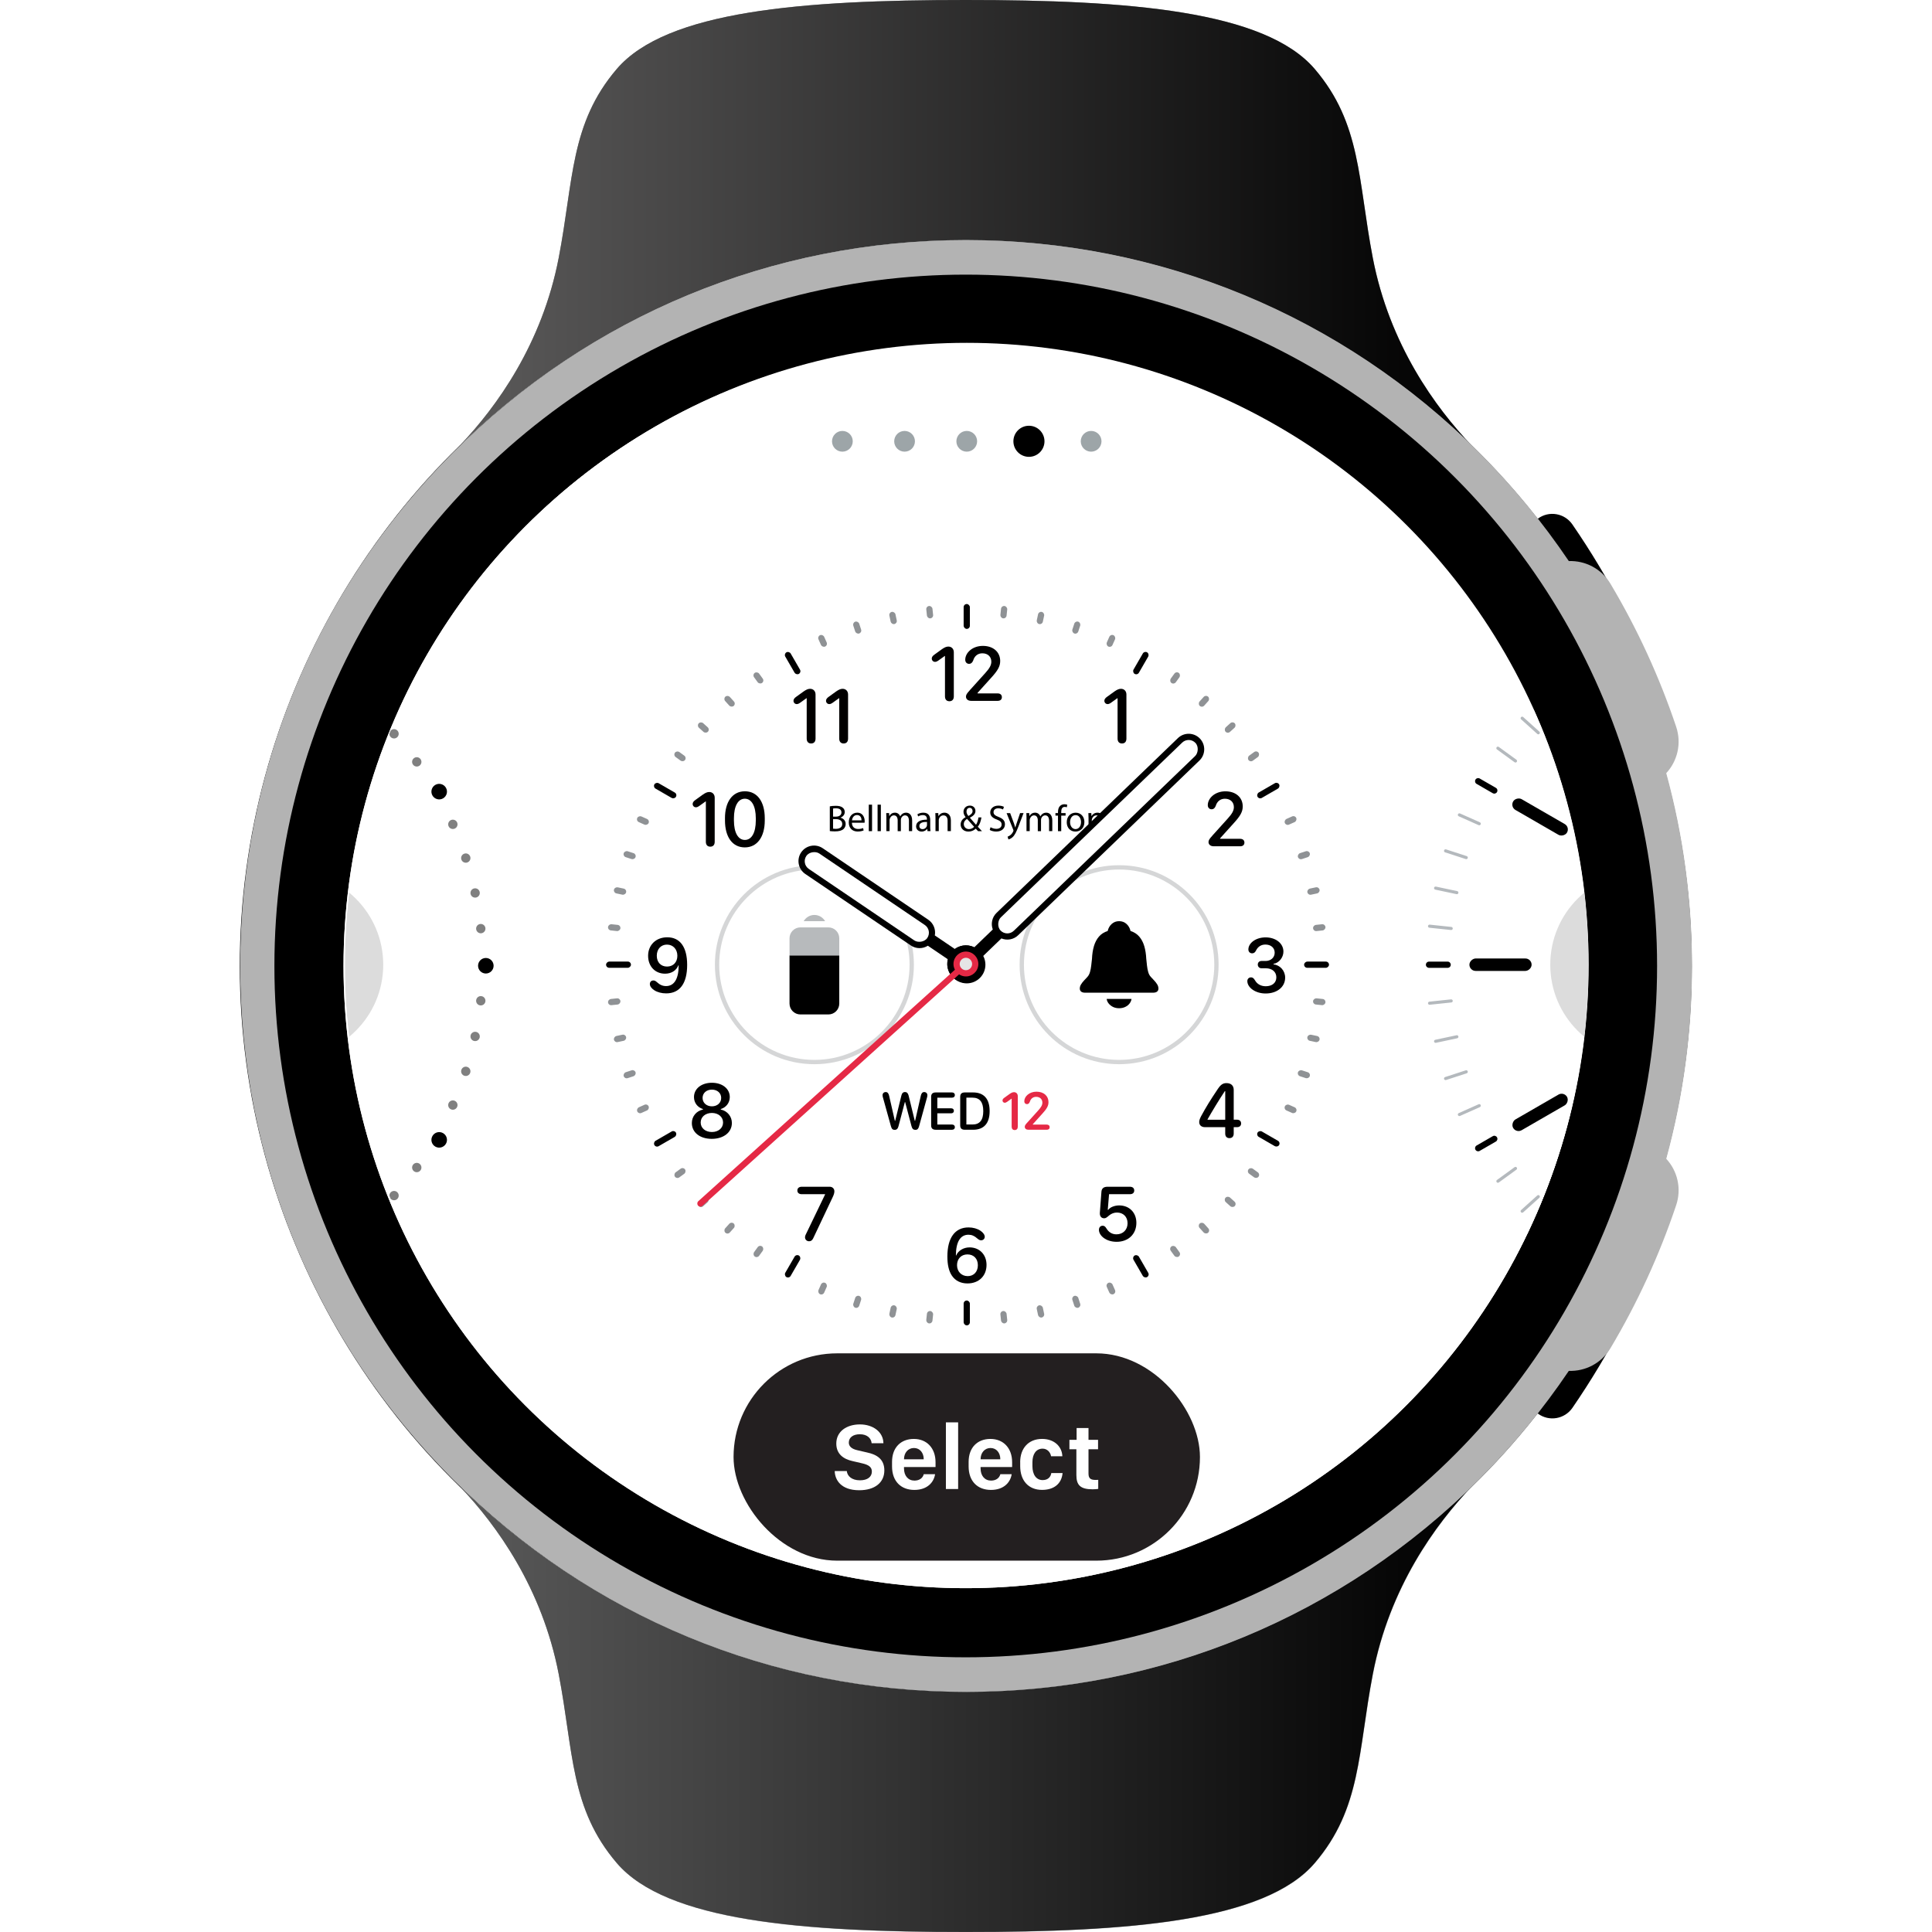 <?xml version="1.0" encoding="UTF-8"?>
<svg xmlns="http://www.w3.org/2000/svg" version="1.1" xmlns:xlink="http://www.w3.org/1999/xlink" viewBox="0 0 1280 1280">
  <defs>
    <style>
      .cls-1 {
        fill: url(#linear-gradient);
      }

      .cls-1, .cls-2, .cls-3, .cls-4, .cls-5, .cls-6, .cls-7, .cls-8, .cls-9, .cls-10, .cls-11, .cls-12, .cls-13, .cls-14, .cls-15, .cls-16, .cls-17, .cls-18, .cls-19, .cls-20, .cls-21 {
        stroke-width: 0px;
      }

      .cls-2 {
        fill: #73777a;
      }

      .cls-3, .cls-12 {
        fill: #000;
      }

      .cls-4 {
        fill: #231f20;
      }

      .cls-5 {
        fill: #8e9294;
      }

      .cls-6 {
        fill: url(#Namnlös_övertoning_7);
      }

      .cls-22 {
        opacity: .65;
      }

      .cls-7 {
        fill: #b4b9bd;
      }

      .cls-7, .cls-12, .cls-18 {
        fill-rule: evenodd;
      }

      .cls-8 {
        fill: none;
      }

      .cls-23 {
        opacity: .8;
      }

      .cls-24 {
        clip-path: url(#clippath-1);
      }

      .cls-9 {
        filter: url(#drop-shadow-3);
      }

      .cls-9, .cls-14, .cls-17, .cls-20 {
        fill: #fff;
      }

      .cls-25 {
        opacity: .3;
      }

      .cls-10 {
        fill: #69747a;
      }

      .cls-11 {
        fill: #010000;
      }

      .cls-13 {
        fill: #e6e5e5;
      }

      .cls-26 {
        clip-path: url(#clippath);
      }

      .cls-27 {
        opacity: .14;
      }

      .cls-14 {
        filter: url(#drop-shadow-2);
      }

      .cls-15 {
        fill: #e52945;
      }

      .cls-16 {
        fill: #bfbfbf;
      }

      .cls-18 {
        fill: gray;
      }

      .cls-19 {
        fill: #b7babc;
      }

      .cls-20 {
        filter: url(#drop-shadow-1);
      }

      .cls-21 {
        fill: #b3b3b3;
      }
    </style>
    <linearGradient id="Namnlös_övertoning_7" data-name="Namnlös övertoning 7" x1="305.05" y1="147.62" x2="975.08" y2="147.62" gradientUnits="userSpaceOnUse">
      <stop offset="0" stop-color="#5b5a5a"/>
      <stop offset="1" stop-color="#000"/>
    </linearGradient>
    <linearGradient id="linear-gradient" x1="305.05" y1="1132.35" x2="975.08" y2="1132.35" gradientUnits="userSpaceOnUse">
      <stop offset="0" stop-color="#595959"/>
      <stop offset="1" stop-color="#000"/>
    </linearGradient>
    <clipPath id="clippath">
      <circle class="cls-8" cx="640.5" cy="639.14" r="412"/>
    </clipPath>
    <filter id="drop-shadow-1" filterUnits="userSpaceOnUse">
      <feOffset dx="0" dy="6.87"/>
      <feGaussianBlur result="blur" stdDeviation="10.3"/>
      <feFlood flood-color="#1d1d1b" flood-opacity=".35"/>
      <feComposite in2="blur" operator="in"/>
      <feComposite in="SourceGraphic"/>
    </filter>
    <clipPath id="clippath-1">
      <circle class="cls-8" cx="640.5" cy="639.14" r="412"/>
    </clipPath>
    <filter id="drop-shadow-2" filterUnits="userSpaceOnUse">
      <feOffset dx="0" dy="10.3"/>
      <feGaussianBlur result="blur-2" stdDeviation="13.73"/>
      <feFlood flood-color="#1d1d1b" flood-opacity=".45"/>
      <feComposite in2="blur-2" operator="in"/>
      <feComposite in="SourceGraphic"/>
    </filter>
    <filter id="drop-shadow-3" filterUnits="userSpaceOnUse">
      <feOffset dx="0" dy="6.87"/>
      <feGaussianBlur result="blur-3" stdDeviation="10.3"/>
      <feFlood flood-color="#1d1d1b" flood-opacity=".35"/>
      <feComposite in2="blur-3" operator="in"/>
      <feComposite in="SourceGraphic"/>
    </filter>
  </defs>
  <g id="Layer_1" data-name="Layer 1">
    <g id="Layer_1-2" data-name="Layer 1">
      <g id="Lager_11" data-name="Lager 11">
        <circle class="cls-3" cx="639.86" cy="640.07" r="480.99"/>
        <path class="cls-3" d="M1091.38,484.19h.04c8.64-2.83,13.18-12.31,10.06-20.84-15.03-41.35-35.18-80.23-59.72-115.87-5.15-7.51-15.46-9.29-22.8-3.92l-2.58,1.89"/>
        <path class="cls-3" d="M1016.42,934.73l2.58,1.89c7.33,5.37,17.64,3.59,22.8-3.92,24.5-35.65,44.69-74.53,59.72-115.87,3.12-8.57-1.42-18.01-10.06-20.84h-.04"/>
        <circle class="cls-17" cx="639.86" cy="640.07" r="435.62"/>
        <g>
          <path class="cls-5" d="M639.86,159.07c130.4,0,248.67,51.95,335.28,136.2-24.03-25.19-54.52-66.94-65.6-124.41-9.91-51.55-7.51-88.94-38.48-125.13C838.14,7.15,748,0,639.86,0s-198.28,7.15-231.24,45.7c-30.97,36.23-28.53,73.58-38.48,125.13-11,57.14-41.17,98.7-65.12,123.93,86.61-83.96,204.66-135.69,334.84-135.69Z"/>
          <path class="cls-16" d="M294.89,304.9l-.54.54h.04c.17-.18.35-.36.5-.54Z"/>
          <path class="cls-16" d="M985.27,305.44h.07c-.44-.4-.91-.87-1.34-1.31.43.44.87.88,1.27,1.31Z"/>
          <path class="cls-16" d="M984,976c.44-.44.91-.91,1.34-1.31h-.07c-.4.44-.84.88-1.27,1.31Z"/>
          <path class="cls-16" d="M294.38,974.7h0c.15.18.33.36.51.54-.15-.18-.33-.36-.51-.54Z"/>
          <path class="cls-5" d="M639.86,1121.06c-130.18,0-248.23-51.73-334.81-135.73,23.96,25.23,54.13,66.79,65.12,123.93,9.91,51.55,7.51,88.94,38.48,125.13,32.96,38.59,123.1,45.7,231.24,45.7s198.28-7.15,231.24-45.7c30.97-36.23,28.53-73.58,38.48-125.13,11.07-57.5,41.57-99.25,65.6-124.41-86.68,84.27-204.95,136.21-335.35,136.21Z"/>
        </g>
      </g>
    </g>
  </g>
  <g id="Layer_3" data-name="Layer 3">
    <path class="cls-6" d="M639.83,159.05c130.39,0,248.62,51.93,335.25,136.2-24.02-25.18-54.51-66.92-65.58-124.41-9.92-51.54-7.51-88.92-38.46-125.13C838.07,7.14,747.97,0,639.83,0s-198.24,7.14-231.21,45.71c-30.95,36.21-28.54,73.59-38.46,125.13-11,57.13-41.17,98.68-65.11,123.91,86.58-83.98,204.64-135.7,334.78-135.7Z"/>
    <path class="cls-10" d="M294.92,304.87c-.18.17-.37.36-.55.53h.03c.17-.18.35-.35.52-.53Z"/>
    <path class="cls-10" d="M985.22,305.4h.08c-.44-.41-.91-.88-1.35-1.31.43.44.85.87,1.28,1.31Z"/>
    <path class="cls-10" d="M983.94,975.87c.44-.42.91-.89,1.35-1.3h-.08c-.42.44-.85.87-1.27,1.3Z"/>
    <path class="cls-10" d="M294.4,974.57h-.03c.18.17.37.36.55.53-.17-.18-.35-.35-.52-.53Z"/>
    <path class="cls-1" d="M639.83,1120.92c-130.15,0-248.2-51.72-334.78-135.7,23.95,25.23,54.11,66.78,65.11,123.91,9.92,51.54,7.51,88.92,38.46,125.13,32.97,38.57,123.07,45.71,231.21,45.71s198.24-7.14,231.21-45.71c30.95-36.21,28.54-73.59,38.46-125.13,11.07-57.49,41.56-99.23,65.58-124.4-86.62,84.26-204.85,136.2-335.25,136.2Z"/>
    <path class="cls-21" d="M1103.93,767.72c7.37,7.96,10.31,19.64,6.57,30.77-11.08,32.98-25.64,64.69-43.49,94.67-6.01,10.1-16.78,15.48-27.62,15.08-17.22,25.51-37,49.57-59.25,71.82-90.84,90.83-211.61,140.86-340.08,140.86s-249.23-50.03-340.07-140.86c-90.83-90.84-140.86-211.61-140.86-340.08s50.03-249.23,140.86-340.07c90.84-90.83,211.61-140.86,340.07-140.86s249.24,50.03,340.08,140.86c22.25,22.25,42.03,46.31,59.25,71.82,10.84-.4,21.61,4.98,27.62,15.08,17.85,29.98,32.41,61.69,43.49,94.67,3.74,11.13.8,22.81-6.57,30.77,11.25,41.1,17.07,83.97,17.07,127.73s-5.82,86.64-17.07,127.74Z"/>
    <circle class="cls-3" cx="639.83" cy="639.98" r="458.03"/>
    <circle class="cls-17" cx="639.83" cy="639.98" r="412.23"/>
    <circle class="cls-17" cx="639.83" cy="639.98" r="412.23"/>
  </g>
  <g id="Layer_4" data-name="Layer 4">
    <circle class="cls-17" cx="640.5" cy="639.14" r="412"/>
    <g class="cls-26">
      <circle class="cls-20" cx="1189.83" cy="639.14" r="247.2"/>
      <rect class="cls-3" x="990.01" y="618.54" width="8.24" height="41.2" rx="4.12" ry="4.12" transform="translate(354.99 1633.27) rotate(-90)"/>
      <g>
        <path class="cls-7" d="M1019.87,484.72l-10.71-9.65c-.42-.38-1.07-.35-1.45.08-.38.42-.35,1.07.08,1.45l10.71,9.65c.42.38,1.07.35,1.45-.08.38-.42.35-1.07-.08-1.45ZM992.99,494.86c-.46-.33-1.1-.23-1.44.23-.33.46-.23,1.1.23,1.44l11.66,8.47c.46.33,1.1.23,1.44-.23.33-.46.23-1.1-.23-1.44l-11.66-8.47Z"/>
        <path class="cls-7" d="M980.47,544.8l-13.17-5.86c-.52-.23-1.13,0-1.36.52-.23.52,0,1.13.52,1.36l13.17,5.86c.52.23,1.13,0,1.36-.52.23-.52,0-1.13-.52-1.36ZM971.75,567.2l-13.71-4.46c-.54-.18-1.12.12-1.3.66-.18.54.12,1.12.66,1.3l13.71,4.46c.54.18,1.12-.12,1.3-.66.18-.54-.12-1.12-.66-1.3ZM965.43,590.39l-14.1-3c-.56-.12-1.1.24-1.22.79-.12.56.24,1.1.79,1.22l14.1,3c.56.12,1.1-.24,1.22-.79s-.24-1.1-.79-1.22ZM961.56,614.11l-14.34-1.51c-.57-.06-1.07.35-1.13.92-.06.57.35,1.07.92,1.13l14.34,1.51c.57.06,1.07-.35,1.13-.92.06-.57-.35-1.07-.92-1.13Z"/>
        <path class="cls-7" d="M962.48,663.03c-.06-.57-.57-.98-1.13-.92l-14.34,1.51c-.57.06-.98.57-.92,1.13.06.57.57.98,1.13.92l14.34-1.51c.57-.06.98-.57.92-1.13ZM966.22,686.67c-.12-.56-.66-.91-1.22-.79l-14.1,3c-.56.12-.91.66-.79,1.22.12.56.66.91,1.22.79l14.1-3c.56-.12.91-.66.79-1.22ZM972.41,709.78c-.18-.54-.76-.84-1.3-.66l-13.71,4.46c-.54.18-.84.76-.66,1.3.18.54.76.84,1.3.66l13.71-4.46c.54-.18.84-.76.66-1.3ZM980.99,732.12c-.23-.52-.84-.75-1.36-.52l-13.17,5.86c-.52.23-.75.84-.52,1.36.23.52.84.75,1.36.52l13.17-5.86c.52-.23.75-.84.52-1.36Z"/>
        <path class="cls-7" d="M1003.45,773.28l-11.66,8.47c-.46.33-.56.98-.23,1.44.33.46.98.56,1.44.23l11.66-8.47c.46-.33.56-.98.23-1.44-.33-.46-.98-.56-1.44-.23ZM1019.94,792.11c-.38-.42-1.03-.46-1.45-.08l-10.71,9.65c-.42.38-.46,1.03-.08,1.45.38.42,1.03.46,1.45.08l10.71-9.65c.42-.38.46-1.03.08-1.45Z"/>
      </g>
      <path class="cls-12" d="M991.8,753.5c-.57-.99-1.83-1.32-2.81-.75l-10.71,6.18c-.98.57-1.32,1.83-.75,2.81.57.99,1.83,1.32,2.81.75l10.71-6.18c.98-.57,1.32-1.83.75-2.81ZM959.11,637.1h-12.36c-1.14,0-2.06.92-2.06,2.06s.92,2.06,2.06,2.06h12.36c1.14,0,2.06-.92,2.06-2.06s-.92-2.06-2.06-2.06Z"/>
      <path class="cls-12" d="M991.05,521.96l-10.71-6.18c-.98-.57-2.24-.23-2.81.75-.57.99-.23,2.25.75,2.81l10.71,6.18c.98.57,2.24.23,2.81-.75.57-.99.23-2.25-.75-2.81Z"/>
      <rect class="cls-3" x="1016.23" y="716.39" width="8.24" height="41.2" rx="4.12" ry="4.12" transform="translate(892.27 1989.13) rotate(-120)"/>
      <rect class="cls-3" x="1016.23" y="520.69" width="8.24" height="41.2" rx="4.12" ry="4.12" transform="translate(1999.29 -71.72) rotate(120)"/>
      <g class="cls-27">
        <circle class="cls-3" cx="1088.89" cy="639.14" r="61.8"/>
      </g>
    </g>
    <g class="cls-24">
      <circle class="cls-14" cx="91.16" cy="639.14" r="247.2"/>
      <g class="cls-27">
        <circle class="cls-3" cx="192.1" cy="639.14" r="61.8"/>
      </g>
      <path class="cls-18" d="M-3.08,427.46c-1.56.69-2.26,2.52-1.57,4.08.69,1.56,2.52,2.26,4.08,1.57,1.56-.69,2.26-2.52,1.57-4.08-.69-1.56-2.52-2.26-4.08-1.57ZM161.49,855.59c-1.62.53-2.51,2.27-1.98,3.89.53,1.62,2.27,2.51,3.89,1.98,1.62-.53,2.51-2.27,1.98-3.89-.53-1.62-2.27-2.51-3.89-1.98ZM19.56,418.77c-1.62.53-2.51,2.27-1.98,3.89.53,1.62,2.27,2.51,3.89,1.98,1.62-.53,2.51-2.27,1.98-3.89-.53-1.62-2.27-2.51-3.89-1.98ZM138.48,861.76c-1.67.35-2.73,2-2.38,3.66.35,1.67,2,2.73,3.66,2.38s2.73-2,2.38-3.66c-.35-1.67-2-2.73-3.66-2.38ZM42.99,412.49c-1.67.35-2.73,2-2.38,3.66.35,1.67,2,2.73,3.66,2.38,1.67-.35,2.73-2,2.38-3.66-.35-1.67-2-2.73-3.66-2.38ZM114.95,865.48c-1.7.18-2.93,1.7-2.75,3.4.18,1.7,1.7,2.93,3.4,2.75,1.7-.18,2.93-1.7,2.75-3.4-.18-1.7-1.7-2.93-3.4-2.75ZM66.94,408.7c-1.7.18-2.93,1.7-2.75,3.4.18,1.7,1.7,2.93,3.4,2.75,1.7-.18,2.93-1.7,2.75-3.4-.18-1.7-1.7-2.93-3.4-2.75ZM183.73,847.05c-1.56.69-2.26,2.52-1.57,4.08.69,1.56,2.52,2.26,4.08,1.57,1.56-.69,2.26-2.52,1.57-4.08-.69-1.56-2.52-2.26-4.08-1.57ZM114.74,414.84c1.7.18,3.22-1.05,3.4-2.75.18-1.7-1.05-3.22-2.75-3.4-1.7-.18-3.22,1.05-3.4,2.75-.18,1.7,1.05,3.22,2.75,3.4ZM43.84,861.76c-1.67-.35-3.31.71-3.66,2.38-.35,1.67.71,3.31,2.38,3.66,1.67.35,3.31-.71,3.66-2.38.35-1.67-.71-3.31-2.38-3.66ZM138.05,418.54c1.67.35,3.31-.71,3.66-2.38.35-1.67-.71-3.31-2.38-3.66-1.67-.35-3.31.71-3.66,2.38-.35,1.67.71,3.31,2.38,3.66ZM20.83,855.59c-1.62-.53-3.37.36-3.89,1.98-.53,1.62.36,3.37,1.98,3.89,1.62.53,3.37-.36,3.89-1.98.53-1.62-.36-3.37-1.98-3.89ZM160.86,424.65c1.62.53,3.37-.36,3.89-1.98.53-1.62-.36-3.37-1.98-3.89-1.62-.53-3.37.36-3.89,1.98-.53,1.62.36,3.37,1.98,3.89ZM-1.41,847.05c-1.56-.69-3.38,0-4.08,1.57-.69,1.56,0,3.38,1.57,4.08,1.56.69,3.38,0,4.08-1.57.69-1.56,0-3.38-1.57-4.08ZM186.97,431.54c.69-1.56,0-3.38-1.57-4.08-1.56-.69-3.38,0-4.08,1.57-.69,1.56,0,3.39,1.57,4.08,1.56.69,3.38,0,4.08-1.57ZM67.37,865.48c-1.7-.18-3.22,1.05-3.4,2.75-.18,1.7,1.05,3.22,2.75,3.4,1.7.18,3.22-1.05,3.4-2.75.18-1.7-1.05-3.22-2.75-3.4ZM223.73,456.68c1.38,1,3.31.7,4.32-.68s.7-3.31-.68-4.32c-1.38-1-3.31-.7-4.32.68-1,1.38-.7,3.31.68,4.32ZM-65.49,808.5c-1.14,1.27-1.04,3.22.23,4.36,1.27,1.14,3.22,1.04,4.36-.23,1.14-1.27,1.04-3.22-.23-4.36-1.27-1.14-3.22-1.04-4.36.23ZM246.44,471.31c1.14-1.27,1.04-3.22-.23-4.36-1.27-1.14-3.22-1.04-4.36.23-1.14,1.27-1.04,3.22.23,4.36,1.27,1.14,3.22,1.04,4.36-.23ZM-82.33,791.2c-1.27,1.14-1.37,3.1-.23,4.36s3.09,1.37,4.36.23c1.27-1.14,1.37-3.1.23-4.36-1.14-1.27-3.1-1.37-4.36-.23ZM263.13,488.46c1.27-1.14,1.37-3.1.23-4.36-1.14-1.27-3.1-1.37-4.36-.23-1.27,1.14-1.37,3.1-.23,4.36,1.14,1.27,3.09,1.37,4.36.23ZM-97.28,772.23c-1.38,1-1.69,2.93-.68,4.32,1,1.38,2.93,1.69,4.32.68,1.38-1,1.69-2.94.68-4.32-1-1.38-2.93-1.69-4.32-.68ZM277.94,507.26c1.38-1,1.69-2.93.68-4.32s-2.93-1.69-4.32-.68c-1.38,1-1.69,2.94-.68,4.32,1,1.38,2.93,1.69,4.32.68ZM-42.61,823.26c-1.38-1-3.31-.7-4.32.68-1,1.38-.7,3.31.68,4.32,1.38,1,3.31.7,4.32-.68,1-1.38.7-3.31-.68-4.32ZM301.28,548.97c1.56-.69,2.26-2.52,1.57-4.08-.69-1.56-2.52-2.26-4.08-1.57-1.56.69-2.26,2.52-1.57,4.08.69,1.56,2.52,2.26,4.08,1.57ZM-129.18,707.48c-1.62.53-2.51,2.27-1.98,3.89.53,1.62,2.27,2.51,3.89,1.98,1.62-.53,2.51-2.27,1.98-3.89-.53-1.62-2.27-2.51-3.89-1.98ZM309.55,571.43c1.62-.53,2.51-2.27,1.98-3.89-.53-1.62-2.27-2.51-3.89-1.98-1.62.53-2.51,2.27-1.98,3.89.53,1.62,2.27,2.51,3.89,1.98ZM-135.12,684.08c-1.67.35-2.73,2-2.38,3.66s2,2.73,3.66,2.38c1.67-.35,2.73-2,2.38-3.66-.35-1.67-2-2.73-3.66-2.38ZM315.43,594.63c1.67-.35,2.73-2,2.38-3.66-.35-1.67-2-2.73-3.66-2.38-1.67.35-2.73,2-2.38,3.66.35,1.67,2,2.73,3.66,2.38ZM-135.18,662.93c-.18-1.7-1.7-2.93-3.4-2.75-1.7.18-2.93,1.7-2.75,3.4.18,1.7,1.7,2.93,3.4,2.75,1.7-.18,2.93-1.7,2.75-3.4ZM315.46,615.56c.18,1.7,1.7,2.93,3.4,2.75,1.7-.18,2.93-1.7,2.75-3.4-.18-1.7-1.7-2.93-3.4-2.75-1.7.18-2.93,1.7-2.75,3.4ZM-120.83,730.14c-1.56.69-2.26,2.52-1.57,4.08.69,1.56,2.52,2.26,4.08,1.57,1.56-.69,2.26-2.52,1.57-4.08-.69-1.56-2.52-2.26-4.08-1.57ZM318.86,659.96c-1.7-.18-3.22,1.05-3.4,2.75-.18,1.7,1.05,3.22,2.75,3.4,1.7.18,3.22-1.05,3.4-2.75.18-1.7-1.05-3.22-2.75-3.4ZM-133.83,588.16c-1.67-.35-3.31.71-3.66,2.38-.35,1.67.71,3.31,2.38,3.66,1.67.35,3.31-.71,3.66-2.38.35-1.67-.71-3.31-2.38-3.66ZM315.43,683.65c-1.67-.35-3.31.71-3.66,2.38-.35,1.67.71,3.31,2.38,3.66,1.67.35,3.31-.71,3.66-2.38.35-1.67-.71-3.31-2.38-3.66ZM-127.27,564.92c-1.62-.53-3.37.36-3.89,1.98-.53,1.62.36,3.37,1.98,3.89,1.62.53,3.37-.36,3.89-1.98.53-1.62-.36-3.37-1.98-3.89ZM309.55,706.85c-1.62-.53-3.37.36-3.89,1.98-.53,1.62.36,3.37,1.98,3.89,1.62.53,3.37-.36,3.89-1.98.53-1.62-.36-3.37-1.98-3.89ZM-118.32,542.49c-1.56-.69-3.38,0-4.08,1.57-.69,1.56,0,3.39,1.57,4.08,1.56.69,3.38,0,4.08-1.57.69-1.56,0-3.38-1.57-4.08ZM301.28,729.31c-1.56-.69-3.39,0-4.08,1.57-.69,1.56,0,3.38,1.57,4.08,1.56.69,3.38,0,4.08-1.57.69-1.56,0-3.38-1.57-4.08ZM-138.58,618.1c1.7.18,3.22-1.05,3.4-2.75.18-1.7-1.05-3.22-2.75-3.4-1.7-.18-3.22,1.05-3.4,2.75-.18,1.7,1.05,3.22,2.75,3.4ZM277.94,771.02c-1.38-1-3.31-.7-4.32.68-1,1.38-.7,3.31.68,4.32s3.31.7,4.32-.68c1-1.38.7-3.31-.68-4.32ZM-82.56,482.72c-1.14,1.27-1.04,3.22.23,4.36,1.27,1.14,3.22,1.04,4.36-.23,1.14-1.27,1.04-3.22-.23-4.36-1.27-1.14-3.22-1.04-4.36.23ZM258.77,790.05c-1.14,1.27-1.04,3.22.23,4.36,1.27,1.14,3.22,1.04,4.36-.23,1.14-1.27,1.04-3.22-.23-4.36-1.27-1.14-3.22-1.04-4.36.23ZM-65.26,465.41c-1.27,1.14-1.37,3.09-.23,4.36,1.14,1.27,3.1,1.37,4.36.23,1.27-1.14,1.37-3.1.23-4.36-1.14-1.27-3.1-1.37-4.36-.23ZM242.07,806.74c-1.27,1.14-1.37,3.09-.23,4.36,1.14,1.27,3.1,1.37,4.36.23,1.27-1.14,1.37-3.1.23-4.36-1.14-1.27-3.1-1.37-4.36-.23ZM-46.24,450.01c-1.38,1-1.69,2.93-.68,4.32,1,1.38,2.94,1.69,4.32.68,1.38-1,1.69-2.93.68-4.32-1-1.38-2.93-1.69-4.32-.68ZM223.73,821.6c-1.38,1-1.69,2.93-.68,4.32,1,1.38,2.93,1.69,4.32.68,1.38-1,1.69-2.93.68-4.32-1-1.38-2.94-1.69-4.32-.68ZM-93.64,501.05c-1.38-1-3.31-.7-4.32.68-1,1.38-.7,3.31.68,4.32,1.38,1,3.31.7,4.32-.68,1-1.38.7-3.31-.68-4.32Z"/>
      <path class="cls-12" d="M288.4,520.01c-2.46,1.42-3.31,4.57-1.89,7.04,1.42,2.46,4.57,3.31,7.04,1.89,2.46-1.42,3.31-4.57,1.89-7.04-1.42-2.46-4.57-3.31-7.04-1.89ZM321.88,634.68c-2.84,0-5.15,2.31-5.15,5.15s2.31,5.15,5.15,5.15,5.15-2.31,5.15-5.15-2.31-5.15-5.15-5.15ZM293.55,750.73c-2.46-1.42-5.61-.58-7.04,1.89-1.42,2.46-.58,5.61,1.89,7.03,2.46,1.42,5.61.58,7.04-1.88,1.42-2.46.58-5.61-1.89-7.04Z"/>
    </g>
    <circle class="cls-9" cx="640.5" cy="639.14" r="247.2"/>
    <g>
      <path class="cls-11" d="M626.08,434.6h-.16l-4.21,3.01c-.94.65-1.57.89-2.22.89-1.23,0-2.17-.97-2.17-2.2,0-.94.58-1.8,1.8-2.64l4.94-3.56c1.78-1.25,3.01-1.73,4.26-1.73,2.14,0,3.61,1.54,3.61,3.79v29.21c0,2.04-1.07,3.22-2.93,3.22s-2.93-1.2-2.93-3.22v-26.78Z"/>
      <path class="cls-11" d="M642.45,457.35l10.28-11.4c2.9-3.19,4.05-5.28,4.05-7.58,0-3.32-2.38-5.54-5.94-5.54-2.98,0-5.21,1.75-6.09,4.79-.63,1.49-1.46,2.2-2.69,2.2-1.52,0-2.56-1.1-2.56-2.72,0-4.58,4.71-9.18,11.69-9.18s11.46,4.16,11.46,9.99c0,3.5-1.49,6.25-6.07,11.25l-8.92,9.89v.34h13.29c1.73,0,2.82.94,2.82,2.49s-1.05,2.46-2.82,2.46h-17.47c-2.12,0-3.5-1.1-3.5-2.82,0-1.15.6-2.12,2.48-4.13Z"/>
    </g>
    <path class="cls-11" d="M641.69,813.2c2.98,0,5.75.78,7.85,2.17,1.78,1.18,2.88,2.72,2.88,4.03s-1.02,2.33-2.38,2.33c-.86,0-1.52-.31-2.62-1.26-1.86-1.67-3.64-2.43-5.78-2.43-5.41,0-8.29,4.76-8.34,13.73h.21c1.23-3.14,4.84-5.34,8.84-5.34,6.59,0,11.25,4.76,11.25,11.59,0,7.32-5.1,12.29-12.63,12.29-4.47,0-8.08-1.8-10.33-5.18-1.99-2.96-2.98-7.17-2.98-12.63,0-12.4,5.02-19.3,14.04-19.3ZM641.09,845.47c4.05,0,6.77-2.88,6.77-7.22s-2.75-7.17-6.9-7.17-6.9,2.93-6.9,7.14,2.93,7.24,7.04,7.24Z"/>
    <path class="cls-11" d="M432.91,649.59c.81,0,1.41.29,2.43,1.2,1.83,1.67,3.61,2.51,5.96,2.51,5.49,0,8.34-5,8.34-13.7h-.24c-1.31,3.43-4.63,5.49-8.76,5.49-6.64,0-11.25-4.86-11.25-11.87s5.07-12.24,12.71-12.24c8.47,0,13.16,6.51,13.16,18.25,0,12.34-4.86,18.91-13.91,18.91-2.98,0-5.75-.73-7.82-2.04-1.86-1.18-2.98-2.69-2.98-4.16s.99-2.35,2.35-2.35ZM441.91,625.82c-4.03,0-6.77,3.01-6.77,7.38s2.72,7.17,6.8,7.17,6.83-2.88,6.83-7.14-2.8-7.4-6.85-7.4Z"/>
    <path class="cls-11" d="M828.81,647.52c1.05,0,1.78.52,2.62,1.91,1.44,2.56,3.95,3.98,7.17,3.98,4.26,0,7.01-2.3,7.01-5.91s-2.8-5.99-6.98-5.99h-2.88c-1.41,0-2.43-1.05-2.43-2.46s.99-2.38,2.43-2.38h2.72c3.5,0,6.04-2.3,6.04-5.49s-2.48-5.39-6.12-5.39c-2.82,0-4.97,1.39-6.2,3.87-.68,1.39-1.46,1.94-2.62,1.94-1.46,0-2.49-1.05-2.49-2.56,0-4.13,4.79-8,11.43-8s11.79,3.9,11.79,9.42c0,3.9-2.93,7.53-6.54,8.11v.37c4.37.44,7.69,4.24,7.69,8.76,0,6.17-5.34,10.51-12.95,10.51-6.9,0-12.11-4.03-12.11-8.19,0-1.44.99-2.48,2.41-2.48Z"/>
    <path class="cls-11" d="M740.43,462.58h-.16l-4.21,3.01c-.94.65-1.57.89-2.22.89-1.23,0-2.17-.97-2.17-2.2,0-.94.58-1.8,1.8-2.64l4.94-3.56c1.78-1.25,3.01-1.73,4.26-1.73,2.14,0,3.61,1.54,3.61,3.79v29.21c0,2.04-1.07,3.22-2.93,3.22s-2.93-1.2-2.93-3.22v-26.78Z"/>
    <g>
      <path class="cls-11" d="M534.47,462.58h-.16l-4.21,3.01c-.94.65-1.57.89-2.22.89-1.23,0-2.17-.97-2.17-2.2,0-.94.58-1.8,1.8-2.64l4.94-3.56c1.78-1.25,3.01-1.73,4.26-1.73,2.14,0,3.61,1.54,3.61,3.79v29.21c0,2.04-1.07,3.22-2.93,3.22s-2.93-1.2-2.93-3.22v-26.78Z"/>
      <path class="cls-11" d="M556.02,462.58h-.16l-4.21,3.01c-.94.65-1.57.89-2.22.89-1.23,0-2.17-.97-2.17-2.2,0-.94.58-1.8,1.8-2.64l4.94-3.56c1.78-1.25,3.01-1.73,4.26-1.73,2.14,0,3.61,1.54,3.61,3.79v29.21c0,2.04-1.07,3.22-2.93,3.22s-2.93-1.2-2.93-3.22v-26.78Z"/>
    </g>
    <path class="cls-11" d="M730.5,812.07c1.02,0,1.73.47,2.49,1.73,1.57,2.62,3.82,3.98,6.7,3.98,4.32,0,7.35-3.01,7.35-7.35s-2.93-7.09-7.04-7.09c-1.88,0-3.69.68-5.2,1.94-1.73,1.54-2.35,1.86-3.27,1.86-1.86,0-3.01-1.39-2.85-3.61l1.05-13.99c.18-2.22,1.52-3.29,4.08-3.29h14.75c1.83,0,2.9.92,2.9,2.48s-1.05,2.46-2.9,2.46h-13.78l-.86,10.33h.34c1.2-1.7,4.18-2.9,7.22-2.9,6.72,0,11.4,4.73,11.4,11.56,0,7.45-5.33,12.55-13.08,12.55-7.01,0-11.72-4.08-11.72-7.92,0-1.57.94-2.72,2.43-2.72Z"/>
    <path class="cls-11" d="M533.9,817.79l12.71-26.36v-.24h-15.38c-1.94,0-2.96-.99-2.96-2.46s1.02-2.48,2.96-2.48h18.46c1.75,0,3.11,1.18,3.11,3.06,0,1.07-.42,2.43-1.23,4.05l-12.79,27.02c-.63,1.28-1.41,1.99-2.72,1.99-1.49,0-2.72-1.07-2.72-2.67,0-.63.21-1.23.55-1.91Z"/>
    <path class="cls-11" d="M803.14,553.7l10.28-11.4c2.9-3.19,4.05-5.28,4.05-7.58,0-3.32-2.38-5.54-5.94-5.54-2.98,0-5.21,1.75-6.09,4.79-.63,1.49-1.46,2.2-2.69,2.2-1.52,0-2.56-1.1-2.56-2.72,0-4.58,4.71-9.18,11.69-9.18s11.46,4.16,11.46,9.99c0,3.5-1.49,6.25-6.07,11.25l-8.92,9.89v.34h13.29c1.73,0,2.82.94,2.82,2.49s-1.05,2.46-2.82,2.46h-17.47c-2.12,0-3.5-1.1-3.5-2.82,0-1.15.6-2.12,2.48-4.13Z"/>
    <g>
      <path class="cls-11" d="M467.66,530.95h-.16l-4.21,3.01c-.94.65-1.57.89-2.22.89-1.23,0-2.17-.97-2.17-2.2,0-.94.58-1.8,1.8-2.64l4.94-3.56c1.78-1.25,3.01-1.73,4.26-1.73,2.14,0,3.61,1.54,3.61,3.79v29.21c0,2.04-1.07,3.22-2.93,3.22s-2.93-1.2-2.93-3.22v-26.78Z"/>
      <path class="cls-11" d="M480.31,542.09c0-10.75,4.89-17.84,13.21-17.84s13.16,7.04,13.16,17.84v1.52c0,10.75-4.94,17.81-13.23,17.81s-13.13-7.01-13.13-17.81v-1.52ZM486.25,543.56c0,8.06,2.75,12.92,7.25,12.92s7.24-4.86,7.24-12.92v-1.44c0-8.06-2.77-12.95-7.27-12.95s-7.22,4.89-7.22,12.95v1.44Z"/>
    </g>
    <path class="cls-11" d="M811.75,746.78h-13.37c-2.38,0-3.87-1.28-3.87-3.37,0-1.07.31-2.07,1.25-3.9,3.32-6.09,5.91-10.38,11.17-18.18,1.88-2.77,3.35-3.74,5.65-3.74,3.01,0,4.79,1.65,4.79,4.47v19.77h2.17c1.7,0,2.72.94,2.72,2.48s-.99,2.46-2.72,2.46h-2.17v4.24c0,1.91-1.05,3.03-2.83,3.03s-2.8-1.12-2.8-3.03v-4.24ZM811.75,741.84v-18.91h-.29c-3.74,5.6-8.63,13.7-11.43,18.67v.24h11.72Z"/>
    <path class="cls-11" d="M458.37,744.03c0-4.37,2.93-7.95,7.35-8.94v-.31c-3.66-1.15-5.94-4.21-5.94-7.95,0-5.52,4.92-9.47,11.87-9.47s11.85,3.95,11.85,9.47c0,3.69-2.3,6.8-5.96,7.95v.31c4.39.97,7.35,4.58,7.35,8.92,0,6.2-5.47,10.51-13.34,10.51s-13.18-4.26-13.18-10.49ZM479.05,743.69c0-3.66-3.11-6.33-7.4-6.33s-7.43,2.64-7.43,6.33,3.11,6.3,7.43,6.3,7.4-2.64,7.4-6.3ZM477.8,727.4c0-3.22-2.54-5.49-6.15-5.49s-6.17,2.28-6.17,5.49,2.56,5.57,6.17,5.57,6.15-2.33,6.15-5.57Z"/>
    <rect class="cls-3" x="638.44" y="400.18" width="4.12" height="16.48" rx="2.06" ry="2.06"/>
    <rect class="cls-3" x="638.44" y="861.62" width="4.12" height="16.48" rx="2.06" ry="2.06"/>
    <rect class="cls-3" x="407.72" y="630.9" width="4.12" height="16.48" rx="2.06" ry="2.06" transform="translate(-229.36 1048.91) rotate(-90)"/>
    <rect class="cls-3" x="870.19" y="630.9" width="4.12" height="16.48" rx="2.06" ry="2.06" transform="translate(233.11 1511.39) rotate(-90)"/>
    <rect class="cls-3" x="523.08" y="431.09" width="4.12" height="16.48" rx="2.06" ry="2.06" transform="translate(-149.31 321.43) rotate(-30)"/>
    <rect class="cls-3" x="753.8" y="830.71" width="4.12" height="16.48" rx="2.06" ry="2.06" transform="translate(-318.21 490.33) rotate(-30)"/>
    <rect class="cls-3" x="438.63" y="746.26" width="4.12" height="16.48" rx="2.06" ry="2.06" transform="translate(7.61 1513.4) rotate(-120)"/>
    <rect class="cls-3" x="838.25" y="515.54" width="4.12" height="16.48" rx="2.06" ry="2.06" transform="translate(806.85 1513.39) rotate(-120)"/>
    <rect class="cls-3" x="438.63" y="515.54" width="4.12" height="16.48" rx="2.06" ry="2.06" transform="translate(-233.26 643.54) rotate(-60)"/>
    <rect class="cls-3" x="838.25" y="746.26" width="4.12" height="16.48" rx="2.06" ry="2.06" transform="translate(-233.26 1104.98) rotate(-60)"/>
    <rect class="cls-3" x="523.08" y="830.71" width="4.12" height="16.48" rx="2.06" ry="2.06" transform="translate(560.44 1828.07) rotate(-150)"/>
    <rect class="cls-3" x="753.8" y="431.09" width="4.12" height="16.48" rx="2.06" ry="2.06" transform="translate(1190.78 1197.72) rotate(-150)"/>
    <g class="cls-23">
      <rect class="cls-2" x="404.88" y="659.57" width="4.12" height="8.24" rx="2.06" ry="2.06" transform="translate(-210.57 1137.77) rotate(-96)"/>
      <rect class="cls-2" x="871.99" y="610.47" width="4.12" height="8.24" rx="2.06" ry="2.06" transform="translate(354.19 1548.1) rotate(-96)"/>
      <rect class="cls-2" x="662.98" y="868.58" width="4.12" height="8.24" rx="2.06" ry="2.06" transform="translate(1417.67 1671.09) rotate(174)"/>
      <rect class="cls-2" x="613.89" y="401.46" width="4.12" height="8.24" rx="2.06" ry="2.06" transform="translate(1270.92 744.56) rotate(174)"/>
    </g>
    <g class="cls-23">
      <rect class="cls-2" x="408.73" y="683.85" width="4.12" height="8.24" rx="2.06" ry="2.06" transform="translate(-176.74 1232.81) rotate(-102)"/>
      <rect class="cls-2" x="868.15" y="586.19" width="4.12" height="8.24" rx="2.06" ry="2.06" transform="translate(473.72 1564.24) rotate(-102)"/>
      <rect class="cls-2" x="687.26" y="864.73" width="4.12" height="8.24" rx="2.06" ry="2.06" transform="translate(1544.23 1575.39) rotate(168)"/>
      <rect class="cls-2" x="589.61" y="405.31" width="4.12" height="8.24" rx="2.06" ry="2.06" transform="translate(1255.54 686.89) rotate(168)"/>
    </g>
    <g class="cls-23">
      <rect class="cls-2" x="415.09" y="707.59" width="4.12" height="8.24" rx="2.06" ry="2.06" transform="translate(-130.82 1328.37) rotate(-108)"/>
      <rect class="cls-2" x="861.78" y="562.45" width="4.12" height="8.24" rx="2.06" ry="2.06" transform="translate(591.95 1563.21) rotate(-108)"/>
      <rect class="cls-2" x="711.01" y="858.37" width="4.12" height="8.24" rx="2.06" ry="2.06" transform="translate(1657.76 1462.41) rotate(162)"/>
      <rect class="cls-2" x="565.87" y="411.67" width="4.12" height="8.24" rx="2.06" ry="2.06" transform="translate(1236.54 635.73) rotate(162)"/>
    </g>
    <g class="cls-23">
      <rect class="cls-2" x="423.9" y="730.54" width="4.12" height="8.24" rx="2.06" ry="2.06" transform="translate(-71.93 1422.6) rotate(-114)"/>
      <rect class="cls-2" x="852.98" y="539.5" width="4.12" height="8.24" rx="2.06" ry="2.06" transform="translate(706.18 1545.84) rotate(-114)"/>
      <rect class="cls-2" x="733.96" y="849.56" width="4.12" height="8.24" rx="2.06" ry="2.06" transform="translate(1755.62 1334.18) rotate(156)"/>
      <rect class="cls-2" x="542.92" y="420.48" width="4.12" height="8.24" rx="2.06" ry="2.06" transform="translate(1215.54 590.82) rotate(156)"/>
    </g>
    <g class="cls-23">
      <rect class="cls-2" x="448.45" y="773.06" width="4.12" height="8.24" rx="2.06" ry="2.06" transform="translate(86.55 1598.45) rotate(-126)"/>
      <rect class="cls-2" x="828.43" y="496.98" width="4.12" height="8.24" rx="2.06" ry="2.06" transform="translate(913.23 1467.52) rotate(-126)"/>
      <rect class="cls-2" x="776.47" y="825.01" width="4.12" height="8.24" rx="2.06" ry="2.06" transform="translate(1895.73 1042.3) rotate(144)"/>
      <rect class="cls-2" x="500.4" y="445.03" width="4.12" height="8.24" rx="2.06" ry="2.06" transform="translate(1172.96 517.17) rotate(144)"/>
    </g>
    <g class="cls-23">
      <rect class="cls-2" x="463.92" y="792.16" width="4.12" height="8.24" rx="2.06" ry="2.06" transform="translate(186.02 1675.38) rotate(-132)"/>
      <rect class="cls-2" x="812.96" y="477.88" width="4.12" height="8.24" rx="2.06" ry="2.06" transform="translate(1002.17 1410.2) rotate(-132)"/>
      <rect class="cls-2" x="795.58" y="809.54" width="4.12" height="8.24" rx="2.06" ry="2.06" transform="translate(1934.84 884.6) rotate(138)"/>
      <rect class="cls-2" x="481.3" y="460.5" width="4.12" height="8.24" rx="2.06" ry="2.06" transform="translate(1153.45 486.46) rotate(138)"/>
    </g>
    <g class="cls-23">
      <rect class="cls-2" x="481.3" y="809.54" width="4.12" height="8.24" rx="2.06" ry="2.06" transform="translate(298.11 1741.76) rotate(-138)"/>
      <rect class="cls-2" x="795.58" y="460.5" width="4.12" height="8.24" rx="2.06" ry="2.06" transform="translate(1079.51 1343.62) rotate(-138)"/>
      <rect class="cls-2" x="812.96" y="792.16" width="4.12" height="8.24" rx="2.06" ry="2.06" transform="translate(1952.12 723.41) rotate(132)"/>
      <rect class="cls-2" x="463.92" y="477.88" width="4.12" height="8.24" rx="2.06" ry="2.06" transform="translate(1135.97 458.23) rotate(132)"/>
    </g>
    <g class="cls-23">
      <rect class="cls-2" x="500.4" y="825.01" width="4.12" height="8.24" rx="2.06" ry="2.06" transform="translate(421.61 1795.25) rotate(-144)"/>
      <rect class="cls-2" x="776.47" y="445.03" width="4.12" height="8.24" rx="2.06" ry="2.06" transform="translate(1144.37 1270.13) rotate(-144)"/>
      <rect class="cls-2" x="828.43" y="773.06" width="4.12" height="8.24" rx="2.06" ry="2.06" transform="translate(1947.38 562.1) rotate(126)"/>
      <rect class="cls-2" x="448.45" y="496.98" width="4.12" height="8.24" rx="2.06" ry="2.06" transform="translate(1120.71 431.17) rotate(126)"/>
    </g>
    <g class="cls-23">
      <rect class="cls-2" x="542.92" y="849.56" width="4.12" height="8.24" rx="2.06" ry="2.06" transform="translate(695.62 1855.22) rotate(-156)"/>
      <rect class="cls-2" x="733.96" y="420.48" width="4.12" height="8.24" rx="2.06" ry="2.06" transform="translate(1235.7 1111.86) rotate(-156)"/>
      <rect class="cls-2" x="852.98" y="730.54" width="4.12" height="8.24" rx="2.06" ry="2.06" transform="translate(1873.95 252.35) rotate(114)"/>
      <rect class="cls-2" x="423.9" y="539.5" width="4.12" height="8.24" rx="2.06" ry="2.06" transform="translate(1095.83 375.6) rotate(114)"/>
    </g>
    <g class="cls-23">
      <rect class="cls-2" x="565.87" y="858.37" width="4.12" height="8.24" rx="2.06" ry="2.06" transform="translate(841.53 1858.26) rotate(-162)"/>
      <rect class="cls-2" x="711.01" y="411.67" width="4.12" height="8.24" rx="2.06" ry="2.06" transform="translate(1262.75 1031.58) rotate(-162)"/>
      <rect class="cls-2" x="861.79" y="707.59" width="4.12" height="8.24" rx="2.06" ry="2.06" transform="translate(1807.66 110.07) rotate(108)"/>
      <rect class="cls-2" x="415.09" y="562.45" width="4.12" height="8.24" rx="2.06" ry="2.06" transform="translate(1084.89 344.91) rotate(108)"/>
    </g>
    <g class="cls-23">
      <rect class="cls-2" x="589.61" y="864.73" width="4.12" height="8.24" rx="2.06" ry="2.06" transform="translate(989.77 1841.73) rotate(-168)"/>
      <rect class="cls-2" x="687.26" y="405.31" width="4.12" height="8.24" rx="2.06" ry="2.06" transform="translate(1278.46 953.23) rotate(-168)"/>
      <rect class="cls-2" x="868.15" y="683.85" width="4.12" height="8.24" rx="2.06" ry="2.06" transform="translate(1724.06 -20.19) rotate(102)"/>
      <rect class="cls-2" x="408.73" y="586.19" width="4.12" height="8.24" rx="2.06" ry="2.06" transform="translate(1073.61 311.23) rotate(102)"/>
    </g>
    <g class="cls-23">
      <rect class="cls-2" x="613.89" y="868.58" width="4.12" height="8.24" rx="2.06" ry="2.06" transform="translate(1137.3 1805) rotate(-174)"/>
      <rect class="cls-2" x="662.98" y="401.46" width="4.12" height="8.24" rx="2.06" ry="2.06" transform="translate(1284.05 878.46) rotate(-174)"/>
      <rect class="cls-2" x="871.99" y="659.57" width="4.12" height="8.24" rx="2.06" ry="2.06" transform="translate(1625.46 -136.21) rotate(96)"/>
      <rect class="cls-2" x="404.88" y="610.47" width="4.12" height="8.24" rx="2.06" ry="2.06" transform="translate(1060.7 274.12) rotate(96)"/>
    </g>
    <circle class="cls-8" cx="640.5" cy="639.14" r="247.2"/>
    <circle class="cls-8" cx="640.5" cy="639.14" r="247.2"/>
    <g>
      <path class="cls-3" d="M549.78,534.22c.94-.2,2.42-.35,3.93-.35,2.15,0,3.54.37,4.57,1.21.87.64,1.38,1.63,1.38,2.94,0,1.61-1.06,3.02-2.82,3.66v.05c1.58.4,3.44,1.71,3.44,4.18,0,1.43-.57,2.52-1.41,3.34-1.16,1.06-3.04,1.56-5.76,1.56-1.48,0-2.62-.1-3.34-.2v-16.39ZM551.93,541.04h1.95c2.27,0,3.61-1.19,3.61-2.79,0-1.95-1.48-2.72-3.66-2.72-.99,0-1.56.07-1.9.15v5.36ZM551.93,549.03c.42.07,1.04.1,1.8.1,2.22,0,4.28-.82,4.28-3.24,0-2.27-1.95-3.21-4.3-3.21h-1.78v6.35Z"/>
      <path class="cls-3" d="M564.41,545.07c.05,2.94,1.93,4.15,4.1,4.15,1.56,0,2.5-.27,3.31-.62l.37,1.56c-.77.35-2.08.74-3.98.74-3.68,0-5.88-2.42-5.88-6.03s2.13-6.45,5.61-6.45c3.91,0,4.94,3.44,4.94,5.64,0,.44-.05.79-.07,1.01h-8.4ZM570.79,543.52c.02-1.38-.57-3.54-3.02-3.54-2.2,0-3.16,2.03-3.34,3.54h6.35Z"/>
      <path class="cls-3" d="M575.59,533.11h2.17v17.55h-2.17v-17.55Z"/>
      <path class="cls-3" d="M581.42,533.11h2.17v17.55h-2.17v-17.55Z"/>
      <path class="cls-3" d="M587.25,541.93c0-1.24-.03-2.25-.1-3.24h1.9l.1,1.93h.07c.67-1.14,1.78-2.2,3.76-2.2,1.63,0,2.87.99,3.39,2.4h.05c.37-.67.84-1.19,1.33-1.56.72-.54,1.51-.84,2.64-.84,1.58,0,3.93,1.04,3.93,5.19v7.04h-2.13v-6.77c0-2.3-.84-3.68-2.6-3.68-1.24,0-2.2.91-2.57,1.98-.1.3-.17.69-.17,1.09v7.39h-2.12v-7.17c0-1.9-.84-3.29-2.5-3.29-1.36,0-2.35,1.09-2.69,2.17-.12.32-.17.69-.17,1.06v7.22h-2.13v-8.73Z"/>
      <path class="cls-3" d="M614.5,550.66l-.17-1.51h-.07c-.67.94-1.95,1.78-3.66,1.78-2.42,0-3.66-1.71-3.66-3.44,0-2.89,2.57-4.47,7.19-4.45v-.25c0-.99-.27-2.77-2.72-2.77-1.11,0-2.27.35-3.11.89l-.49-1.43c.99-.64,2.42-1.06,3.93-1.06,3.66,0,4.55,2.5,4.55,4.89v4.47c0,1.04.05,2.05.2,2.87h-1.98ZM614.17,544.55c-2.37-.05-5.07.37-5.07,2.69,0,1.41.94,2.08,2.05,2.08,1.56,0,2.55-.99,2.89-2,.07-.22.12-.47.12-.69v-2.08Z"/>
      <path class="cls-3" d="M619.79,541.93c0-1.24-.03-2.25-.1-3.24h1.93l.12,1.98h.05c.59-1.14,1.98-2.25,3.96-2.25,1.66,0,4.23.99,4.23,5.09v7.14h-2.18v-6.9c0-1.93-.72-3.54-2.77-3.54-1.43,0-2.55,1.01-2.92,2.22-.1.27-.15.64-.15,1.01v7.19h-2.17v-8.73Z"/>
      <path class="cls-3" d="M648.01,550.66c-.47-.47-.92-.94-1.56-1.63-1.43,1.33-3.04,1.9-4.87,1.9-3.24,0-5.12-2.17-5.12-4.67,0-2.27,1.36-3.83,3.26-4.87v-.07c-.87-1.09-1.38-2.3-1.38-3.49,0-2.03,1.46-4.1,4.23-4.1,2.08,0,3.68,1.38,3.68,3.54,0,1.75-1.01,3.14-3.66,4.45v.07c1.41,1.63,2.99,3.46,4.05,4.65.77-1.16,1.29-2.77,1.61-4.87h1.98c-.45,2.62-1.16,4.7-2.4,6.16.89.94,1.76,1.88,2.74,2.94h-2.57ZM645.39,547.79c-.99-1.09-2.84-3.12-4.7-5.24-.89.57-2.15,1.63-2.15,3.39,0,1.9,1.41,3.36,3.41,3.36,1.43,0,2.65-.64,3.44-1.51ZM640.33,537.63c0,1.19.54,2.1,1.26,2.99,1.68-.96,2.77-1.85,2.77-3.26,0-1.01-.57-2.15-1.93-2.15s-2.1,1.14-2.1,2.42Z"/>
      <path class="cls-3" d="M656.25,548.04c.96.59,2.37,1.09,3.86,1.09,2.2,0,3.49-1.16,3.49-2.84,0-1.56-.89-2.45-3.14-3.31-2.72-.96-4.4-2.37-4.4-4.72,0-2.6,2.15-4.52,5.39-4.52,1.71,0,2.94.4,3.68.82l-.59,1.75c-.54-.3-1.66-.79-3.16-.79-2.27,0-3.14,1.36-3.14,2.5,0,1.56,1.01,2.32,3.31,3.21,2.82,1.09,4.25,2.45,4.25,4.89,0,2.57-1.9,4.8-5.83,4.8-1.61,0-3.36-.47-4.25-1.06l.54-1.8Z"/>
      <path class="cls-3" d="M669.25,538.7l2.62,7.07c.27.79.57,1.73.77,2.45h.05c.22-.72.47-1.63.77-2.5l2.37-7.02h2.3l-3.26,8.53c-1.56,4.1-2.62,6.2-4.1,7.49-1.06.94-2.13,1.31-2.67,1.41l-.54-1.83c.54-.17,1.26-.52,1.9-1.06.59-.47,1.33-1.31,1.83-2.42.1-.22.17-.4.17-.52s-.05-.3-.15-.57l-4.42-11.02h2.37Z"/>
      <path class="cls-3" d="M680.1,541.93c0-1.24-.02-2.25-.1-3.24h1.9l.1,1.93h.07c.67-1.14,1.78-2.2,3.76-2.2,1.63,0,2.87.99,3.39,2.4h.05c.37-.67.84-1.19,1.33-1.56.72-.54,1.51-.84,2.64-.84,1.58,0,3.93,1.04,3.93,5.19v7.04h-2.13v-6.77c0-2.3-.84-3.68-2.6-3.68-1.24,0-2.2.91-2.57,1.98-.1.3-.17.69-.17,1.09v7.39h-2.13v-7.17c0-1.9-.84-3.29-2.5-3.29-1.36,0-2.35,1.09-2.69,2.17-.12.32-.17.69-.17,1.06v7.22h-2.13v-8.73Z"/>
      <path class="cls-3" d="M700.94,550.66v-10.31h-1.68v-1.66h1.68v-.57c0-1.68.37-3.21,1.38-4.18.82-.79,1.9-1.11,2.92-1.11.77,0,1.43.17,1.85.35l-.3,1.68c-.32-.15-.77-.27-1.38-.27-1.85,0-2.32,1.63-2.32,3.46v.64h2.89v1.66h-2.89v10.31h-2.15Z"/>
      <path class="cls-3" d="M718.44,544.58c0,4.42-3.07,6.35-5.96,6.35-3.24,0-5.73-2.37-5.73-6.15,0-4,2.62-6.35,5.93-6.35s5.76,2.5,5.76,6.16ZM708.95,544.7c0,2.62,1.51,4.6,3.63,4.6s3.63-1.95,3.63-4.65c0-2.03-1.01-4.6-3.58-4.6s-3.68,2.37-3.68,4.65Z"/>
      <path class="cls-3" d="M721.18,541.93c0-1.24-.02-2.25-.1-3.24h1.93l.12,1.98h.05c.59-1.14,1.98-2.25,3.96-2.25,1.66,0,4.23.99,4.23,5.09v7.14h-2.18v-6.9c0-1.93-.72-3.54-2.77-3.54-1.43,0-2.55,1.01-2.92,2.22-.1.27-.15.64-.15,1.01v7.19h-2.17v-8.73Z"/>
    </g>
    <circle class="cls-3" cx="640.5" cy="639.14" r="12.36"/>
    <g class="cls-25">
      <path class="cls-2" d="M741.44,576.08c34.77,0,63.06,28.29,63.06,63.06s-28.29,63.06-63.06,63.06-63.06-28.29-63.06-63.06,28.29-63.06,63.06-63.06M741.44,573.22c-36.41,0-65.92,29.51-65.92,65.92s29.51,65.92,65.92,65.92,65.92-29.51,65.92-65.92-29.51-65.92-65.92-65.92h0Z"/>
    </g>
    <path class="cls-3" d="M734.53,664.85c.74.94,1.7,1.69,2.87,2.27,1.18.57,2.52.86,4.04.86s2.86-.29,4.05-.86c1.19-.57,2.15-1.33,2.87-2.27.73-.94,1.15-1.95,1.31-3.05h-16.48c.15,1.1.59,2.12,1.33,3.05ZM766.71,652.25c-.51-.87-1.16-1.72-1.95-2.55-.78-.83-1.56-1.67-2.33-2.51-.77-.82-1.34-1.89-1.71-3.2-.37-1.31-.64-2.72-.81-4.25-.17-1.52-.33-3.02-.48-4.5-.15-3.14-.59-5.95-1.33-8.44-.74-2.49-1.85-4.58-3.32-6.29-1.48-1.71-3.4-2.95-5.77-3.71-.43-1.87-1.31-3.42-2.65-4.65-1.34-1.23-2.98-1.85-4.92-1.85s-3.58.62-4.92,1.85c-1.34,1.23-2.22,2.79-2.65,4.65-2.38.77-4.3,2-5.78,3.71-1.48,1.71-2.58,3.81-3.32,6.29-.74,2.49-1.17,5.3-1.3,8.44-.17,1.48-.34,2.98-.51,4.5-.17,1.52-.44,2.94-.81,4.25-.37,1.31-.94,2.37-1.68,3.2-.79.84-1.57,1.68-2.34,2.51-.78.83-1.43,1.68-1.95,2.55-.52.87-.79,1.77-.79,2.71,0,.82.29,1.48.87,1.98.58.5,1.51.74,2.52.74h45.32c1.01,0,1.94-.25,2.52-.74.58-.49.87-1.15.87-1.98,0-.93-.26-1.84-.77-2.71Z"/>
    <g class="cls-25">
      <path class="cls-2" d="M539.56,576.08c34.77,0,63.06,28.29,63.06,63.06s-28.29,63.06-63.06,63.06-63.06-28.29-63.06-63.06,28.29-63.06,63.06-63.06M539.56,573.22c-36.41,0-65.92,29.51-65.92,65.92s29.51,65.92,65.92,65.92,65.92-29.51,65.92-65.92-29.51-65.92-65.92-65.92h0Z"/>
    </g>
    <path class="cls-3" d="M523.08,632.96h32.96v31.93c0,3.98-3.23,7.21-7.21,7.21h-18.54c-3.98,0-7.21-3.23-7.21-7.21v-31.93h0Z"/>
    <path class="cls-19" d="M548.83,614.42h-18.54c-3.98,0-7.21,3.23-7.21,7.21v11.33h32.96v-11.33c0-3.98-3.23-7.21-7.21-7.21ZM539.56,606.18c-3.04,0-5.67,1.67-7.1,4.12h14.2c-1.43-2.45-4.06-4.12-7.1-4.12Z"/>
    <g>
      <path class="cls-3" d="M584.94,727.04c-.14-.51-.22-1.1-.22-1.45,0-1.21.87-2.08,2.12-2.08,1.12,0,1.85.8,2.21,2.39l3.82,16.68h.22l4.08-16.68c.4-1.63,1.12-2.39,2.41-2.39s2.01.78,2.41,2.39l4.08,16.68h.22l3.79-16.68c.34-1.58,1.09-2.39,2.21-2.39,1.23,0,2.12.87,2.12,2.06,0,.34-.07.94-.18,1.32l-5.33,19.33c-.49,1.74-1.14,2.35-2.43,2.35s-2.12-.69-2.57-2.41l-4.22-16.03h-.18l-4.24,16.08c-.44,1.63-1.21,2.35-2.5,2.35s-1.97-.54-2.48-2.35l-5.33-19.18Z"/>
      <path class="cls-3" d="M616.9,726.7c0-2.01.98-2.93,3.12-2.93h10.74c1.12,0,1.87.69,1.87,1.74s-.74,1.72-1.87,1.72h-9.76v7.05h9.2c1.07,0,1.78.65,1.78,1.67s-.71,1.65-1.78,1.65h-9.2v7.44h9.73c1.16,0,1.9.67,1.9,1.74s-.74,1.72-1.9,1.72h-10.7c-2.14,0-3.12-.91-3.12-2.93v-18.85Z"/>
      <path class="cls-3" d="M636.16,726.7c0-2.03.96-2.93,3.1-2.93h5.42c7.19,0,10.98,4.26,10.98,12.37s-3.79,12.35-10.98,12.35h-5.42c-2.14,0-3.1-.91-3.1-2.93v-18.85ZM644.27,745.01c4.85,0,7.17-2.88,7.17-8.88s-2.34-8.91-7.17-8.91h-4.02v17.79h4.02Z"/>
      <path class="cls-15" d="M670.26,727.91h-.11l-2.92,2.08c-.65.45-1.09.62-1.54.62-.85,0-1.5-.67-1.5-1.52,0-.65.4-1.25,1.25-1.83l3.42-2.46c1.23-.87,2.08-1.2,2.95-1.2,1.49,0,2.5,1.07,2.5,2.63v20.23c0,1.41-.74,2.23-2.03,2.23s-2.03-.83-2.03-2.23v-18.55Z"/>
      <path class="cls-15" d="M680.67,743.67l7.12-7.9c2.01-2.21,2.81-3.66,2.81-5.25,0-2.3-1.65-3.84-4.11-3.84-2.07,0-3.6,1.21-4.22,3.31-.43,1.03-1.01,1.52-1.87,1.52-1.05,0-1.78-.76-1.78-1.88,0-3.17,3.26-6.36,8.1-6.36s7.93,2.88,7.93,6.92c0,2.43-1.03,4.33-4.2,7.79l-6.18,6.85v.24h9.2c1.2,0,1.96.65,1.96,1.72s-.72,1.7-1.96,1.7h-12.1c-1.47,0-2.43-.76-2.43-1.96,0-.8.42-1.47,1.72-2.86Z"/>
    </g>
    <g>
      <g>
        <path class="cls-3" d="M632.61,628.73l-13.26-8.98c.72-3.9-.85-8.04-4.34-10.4l-69.93-47.37c-4.7-3.19-11.12-1.95-14.3,2.75s-1.95,11.12,2.75,14.3l69.93,47.37c3.49,2.36,7.91,2.28,11.27.17l13.26,8.98c-1.28,4.92.56,10.33,5.02,13.35,5.65,3.83,13.34,2.35,17.17-3.3,3.83-5.65,2.35-13.34-3.3-17.17-4.45-3.02-10.16-2.73-14.26.29Z"/>
        <rect class="cls-17" x="568.1" y="545.78" width="12.36" height="96.82" rx="6.18" ry="6.18" transform="translate(-239.75 736.39) rotate(-55.88)"/>
      </g>
      <g>
        <path class="cls-3" d="M651.18,633.56l12.27-11.83c3.67,1.51,8.04.83,11.08-2.09l120.15-115.79c4.09-3.94,4.21-10.47.27-14.56-3.94-4.09-10.47-4.21-14.56-.27l-120.15,115.79c-3.03,2.92-3.87,7.27-2.5,10.99l-12.27,11.83c-4.55-2.28-10.23-1.59-14.1,2.15-4.92,4.74-5.06,12.56-.32,17.48s12.56,5.06,17.48.32c3.87-3.73,4.77-9.38,2.66-14.01Z"/>
        <rect class="cls-17" x="721.28" y="464.72" width="12.36" height="179.22" rx="6.18" ry="6.18" transform="translate(621.81 -354.14) rotate(46.06)"/>
      </g>
      <g>
        <path class="cls-15" d="M631.71,638.25c-.08,1.52.29,2.96.95,4.22l-170.01,153.35c-.84.76-.91,2.06-.15,2.91.76.84,2.06.91,2.91.15l170.01-153.35c1.19.78,2.57,1.3,4.1,1.38,4.54.23,8.42-3.26,8.65-7.81.23-4.54-3.26-8.42-7.81-8.65-4.54-.23-8.42,3.26-8.65,7.81Z"/>
        <g id="Röd_dot" data-name="Röd dot">
          <circle class="cls-13" cx="639.94" cy="638.67" r="4.12"/>
        </g>
      </g>
    </g>
    <circle class="cls-3" cx="681.7" cy="292.37" r="10.3"/>
    <g class="cls-22">
      <circle class="cls-10" cx="599.3" cy="292.37" r="6.87"/>
      <circle class="cls-10" cx="640.5" cy="292.37" r="6.87"/>
      <circle class="cls-10" cx="722.9" cy="292.37" r="6.87"/>
      <circle class="cls-10" cx="558.1" cy="292.37" r="6.87"/>
    </g>
    <rect class="cls-4" x="486" y="896.62" width="309" height="137.36" rx="68.68" ry="68.68"/>
    <g>
      <path class="cls-17" d="M561.03,974.59c.28,3.26,3.2,6.15,8.7,6.15,5.1,0,7.9-2.34,7.9-5.81,0-2.95-2.12-4.46-6.45-5.44l-6.48-1.51c-5.75-1.29-10.63-4.55-10.63-11.58,0-8.17,7.01-12.69,15.64-12.69s15.46,4.92,15.58,12.45h-7.81c-.28-3.13-2.77-5.93-7.81-5.93-4.46,0-7.31,2.12-7.31,5.53,0,2.52,1.97,4.24,5.75,5.07l6.51,1.51c6.21,1.35,11.28,4.33,11.28,11.83,0,8.24-6.51,13.15-16.62,13.15-12.17,0-16.13-6.88-16.26-12.72h8.02Z"/>
      <path class="cls-17" d="M591,971.52v-2.98c0-9.56,5.87-15.21,14.44-15.21s14.38,6.05,14.38,15.43v3.2h-20.9v.89c0,4.95,2.8,8.08,6.92,8.08,3.23,0,5.5-1.6,6.18-4.24h7.5c-.77,5.22-5.01,10.42-13.74,10.42s-14.78-5.59-14.78-15.58ZM611.99,966.81v-.06c0-4.21-2.55-7.41-6.48-7.41s-6.58,3.23-6.58,7.41v.06h13.06Z"/>
      <path class="cls-17" d="M626.68,942.35h8.11v44.16h-8.11v-44.16Z"/>
      <path class="cls-17" d="M641.74,971.52v-2.98c0-9.56,5.87-15.21,14.44-15.21s14.38,6.05,14.38,15.43v3.2h-20.9v.89c0,4.95,2.8,8.08,6.92,8.08,3.23,0,5.5-1.6,6.18-4.24h7.5c-.77,5.22-5.01,10.42-13.74,10.42s-14.78-5.59-14.78-15.58ZM662.73,966.81v-.06c0-4.21-2.55-7.41-6.48-7.41s-6.58,3.23-6.58,7.41v.06h13.06Z"/>
      <path class="cls-17" d="M675.89,968.69c0-9.04,5.41-15.37,14.51-15.37,8.24,0,13.25,5.22,13.43,11.49h-7.47c-.43-2.7-2.58-5.04-5.59-5.04-4.21,0-6.76,3.44-6.76,9v2.58c0,5.75,2.61,9.25,6.79,9.25,3.59,0,5.35-2.18,5.72-4.67h7.47c-.68,7.28-5.9,11.16-13.61,11.16-9,0-14.47-6.21-14.47-15.7v-2.7Z"/>
      <path class="cls-17" d="M713.29,946.1h7.87v7.81h6.33v6.27h-6.33v16.07c0,3.26,1.38,4.24,4.73,4.24.68,0,1.35-.03,1.72-.06v5.99c-.62.12-2.06.28-3.69.28-8.11,0-10.79-2.74-10.79-9.4v-17.12h-4.61v-6.27h4.76v-7.81Z"/>
    </g>
  </g>
</svg>